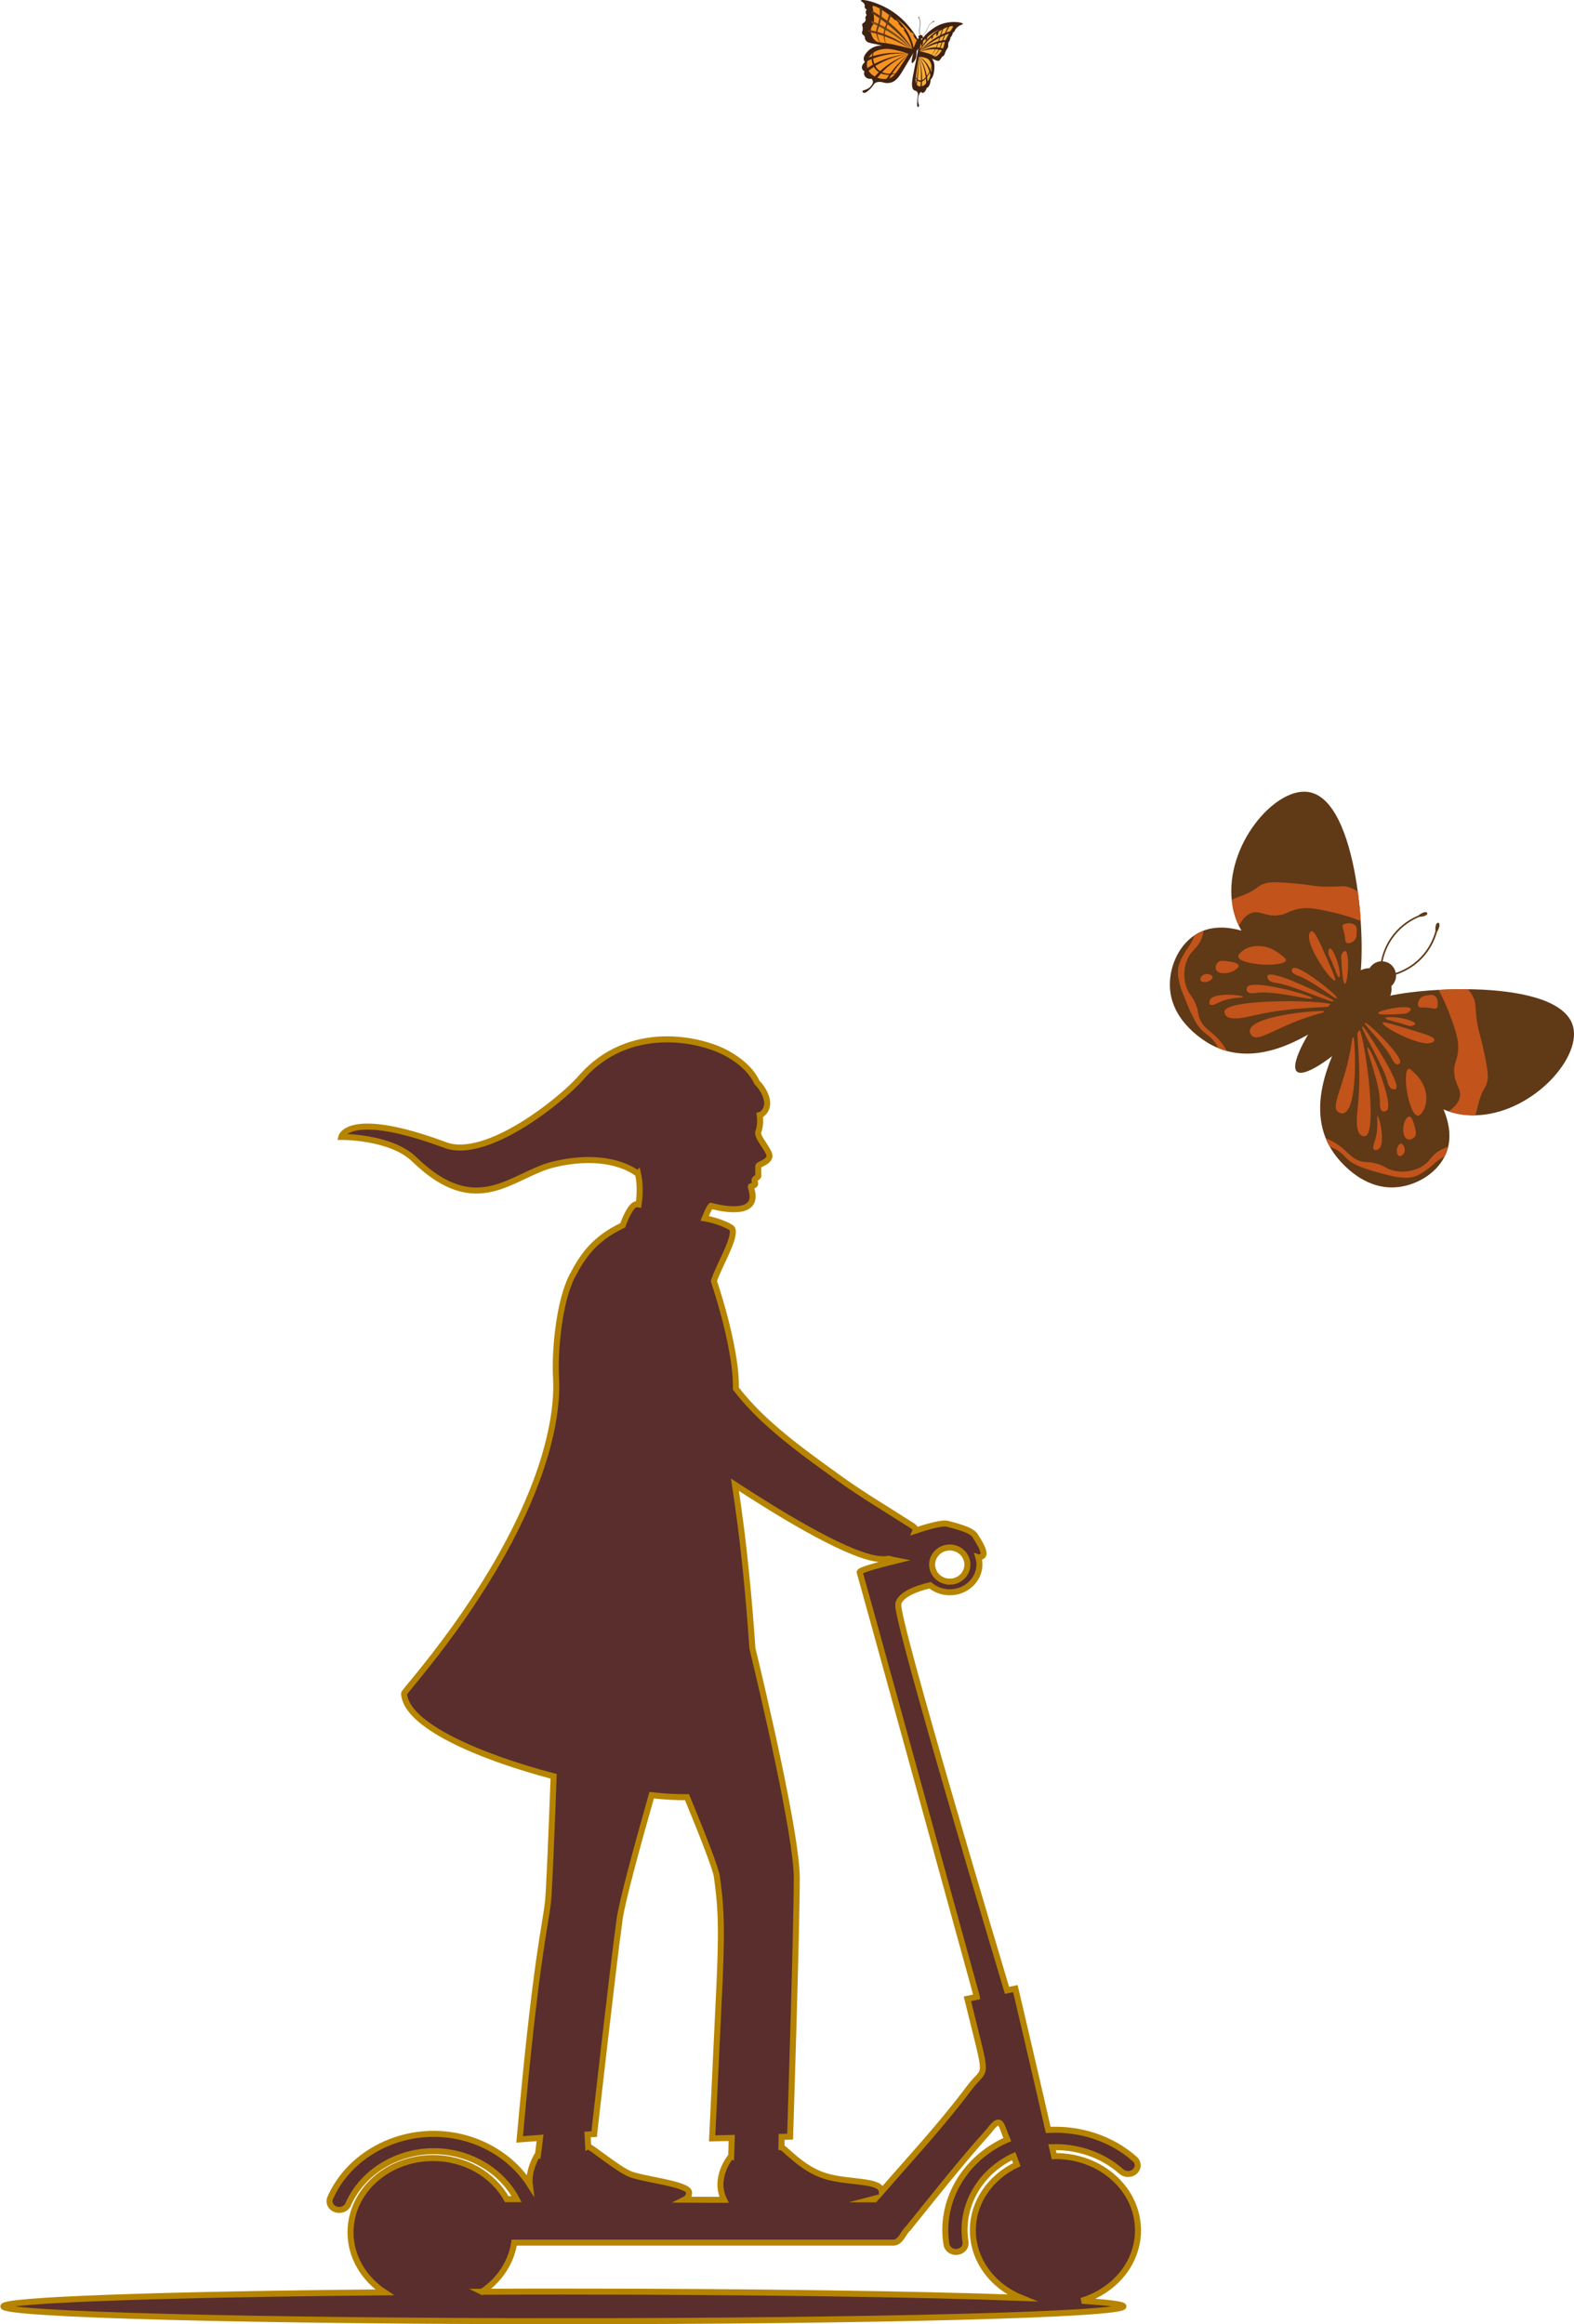 <?xml version="1.0" encoding="UTF-8"?>
<svg id="White_frame" data-name="White frame" xmlns="http://www.w3.org/2000/svg" width="261.47" height="386.08" viewBox="0 0 261.47 386.08">
  <defs>
    <style>
      .cls-1 {
        fill: #faaf3a;
      }

      .cls-2 {
        fill: #f69220;
      }

      .cls-3 {
        fill: #c1531b;
      }

      .cls-4 {
        fill: #402211;
      }

      .cls-5 {
        fill: #603916;
      }

      .cls-6 {
        fill: #754d24;
      }

      .cls-7 {
        fill: #592e2c;
        stroke: #b68400;
        stroke-miterlimit: 10;
      }
    </style>
  </defs>
  <g>
    <path class="cls-4" d="m152.77,7.1c.28-.49.79-1.22,1.66-1.93.5-.41,1.26-1.01,2.46-1.32,1.57-.41,3.06-.09,3.08.1.02.12-.61.18-1.1.74-.08.09-.14.17-.18.23-.05.11-.09.24-.18.35-.08.09-.16.12-.22.13-.01.08-.04.23-.12.41-.1.23-.23.36-.28.41,0,.07-.02.18-.06.31-.07.23-.19.39-.23.44-.03.09-.07.22-.09.37-.02.21.02.25,0,.39-.03.23-.17.31-.38.72-.22.44-.17.6-.34.78-.15.17-.23.09-.37.31-.07.1-.1.19-.2.32,0,0-.08.1-.16.17-.21.18-.48.04-.78-.09-.12-.05-.28-.12-.49-.19.08.07.18.2.27.41.24.57.16,1.29.13,1.49-.04.35-.11.91-.4,1.34-.08.11-.15.19-.2.23,0,.5-.17,1-.39,1.23-.05.05-.13.12-.25.14-.1.37-.31.69-.52.8-.27.14-.41-.12-.42-.14-.08.06-.23.19-.33.43-.06.14-.09.27-.12.44-.01.08-.05.28-.06.51,0,.61.24.79.15,1.01-.04.09-.12.15-.17.14-.18-.02-.13-.72-.11-1.01.05-.68.17-.92.11-1.23-.05-.28-.22-.39-.35-.45-.14-.02-.34-.08-.48-.32-.33-.57-.08-1.73.26-3.41.19-.93.48-2.4.84-4.3Z"/>
    <path class="cls-4" d="m152.77,7.1c-.33-.67-.86-1.6-1.68-2.59-.48-.57-1.47-1.75-3.13-2.79-2.23-1.39-4.77-1.96-4.97-1.63-.05.09.67.37.66.82,0,.12-.06.25.02.4.07.13.2.22.3.27-.05.07-.13.21-.15.4-.02.26.1.45.15.52-.05.05-.13.15-.18.28-.08.23,0,.43.03.51-.02.09-.07.22-.18.35-.15.18-.26.17-.36.29-.16.2.04.37.04.83,0,.5-.22.58-.09.85.12.24.34.24.42.52.03.13,0,.22.08.4,0,0,.05.13.15.26.23.3.85.4,1.54.53.26.05.64.13,1.1.24-.21,0-.53.01-.89.1-.97.25-1.48.85-1.63,1.02-.24.3-.64.77-.49,1.31.04.14.1.25.16.33-.46.38-.61.88-.4,1.23.04.07.14.19.34.3-.16.35-.06.75.24,1.01.38.31.88.23.93.22.09.1.25.32.23.58-.01.16-.09.27-.18.43-.04.07-.16.25-.36.43-.54.47-1.19.41-1.21.65,0,.1.09.2.2.24.35.12.9-.45,1.13-.68.54-.55.53-.82.92-1.01.36-.17.77-.13,1.06-.07.28.1.71.2,1.19.12,1.16-.18,1.75-1.24,2.65-2.77.5-.85,1.3-2.18,2.38-3.89Z"/>
    <path class="cls-2" d="m150.93,8.94c-.5.82-.96,1.52-1.33,2.07-.99,1.49-1.29,1.8-1.81,1.98-.91.32-1.83,0-2-.07-.22-.08-1.11-.41-1.55-1.25-.64-1.22.25-2.38.31-2.44.68-.84,1.75-1.01,2.14-1.07.85-.13,1.55.03,2.58.27.7.16,1.27.36,1.66.51Z"/>
    <path class="cls-4" d="m143.8,10.26c.63-.32,1.42-.65,2.36-.91,1.93-.53,3.64-.52,4.78-.43-1.12-.16-2.78-.27-4.68.1-.9.18-1.67.42-2.31.67-.05.19-.1.38-.15.56Z"/>
    <path class="cls-4" d="m143.94,12.03c.55-.47,1.26-.99,2.16-1.48,1.85-1,3.67-1.43,4.91-1.62-1.25.13-3.05.44-4.93,1.28-.89.4-1.62.83-2.2,1.24.02.19.03.39.05.58Z"/>
    <path class="cls-4" d="m145.23,13.64c.38-.58.89-1.26,1.6-1.95,1.45-1.41,3.06-2.27,4.18-2.75-1.15.42-2.77,1.16-4.31,2.43-.73.6-1.28,1.2-1.71,1.73.08.18.15.37.23.55Z"/>
    <path class="cls-4" d="m150.92,9c-.7.57-1.47,1.29-2.23,2.18-.65.76-1.16,1.48-1.56,2.14.15-.04.3-.07.45-.11.42-.71.94-1.49,1.6-2.31.59-.73,1.18-1.36,1.73-1.9Z"/>
    <path class="cls-4" d="m149.17,12.08c-.15.04-1.92.54-3.11-.36-.52-.39-.72-.89-.83-1.16-.43-1.07-.09-2.02.05-2.35-.14.22-.74,1.2-.33,2.39.09.25.34,1,1.15,1.46.87.5,2.05.49,3.06.02Z"/>
    <path class="cls-2" d="m151.54,8.12c-.13-.59-.38-1.4-.89-2.31-.16-.28-.53-.91-1.21-1.68-1.7-1.92-4.16-3.38-4.48-3.11-.05.04-.03.12,0,.26,0,0,.25,1.1.23,2.1-.01.93-.56.89-.54,1.74,0,.16.05,1.04.75,1.62.55.46.84.18,3.13.68.11.03.01,0,2.45.58.04,0,.51.12.55.13Z"/>
    <path class="cls-5" d="m144.79,1.75c1.02.56,2.26,1.36,3.51,2.47,1.67,1.49,2.73,2.98,3.39,4.1-1.29-1.64-3.03-3.44-5.34-5.1-.5-.36-1-.7-1.5-1.01-.02-.15-.04-.3-.06-.45Z"/>
    <path class="cls-6" d="m144.7,3.44c.92.34,2.07.85,3.29,1.65,1.63,1.07,2.77,2.25,3.52,3.16-1.36-1.27-3.1-2.62-5.28-3.74-.47-.24-.94-.47-1.4-.66-.05-.13-.09-.27-.14-.4Z"/>
    <path class="cls-5" d="m144.1,4.94c.87.13,1.98.38,3.24.89,1.69.69,3.01,1.58,3.92,2.3-1.53-.94-3.4-1.86-5.55-2.49-.47-.14-.92-.25-1.36-.34-.08-.12-.16-.24-.25-.36Z"/>
    <path class="cls-5" d="m146.07,1.19c.11.55.1,1,.08,1.32-.04.51-.15.93-.28,1.43-.21.78-.26.68-.3,1.01-.02.15-.09.9.36,1.75.15.29.33.5.46.65-.66-1.09-.69-1.85-.57-2.36.05-.19.09-.25.29-.94.2-.7.3-1.06.36-1.48.04-.28.07-.7.03-1.22-.14-.05-.29-.11-.43-.16Z"/>
    <path class="cls-5" d="m147.76,2.26c-.06.19-.16.49-.28.87-.58,1.79-.7,2.07-.7,2.58,0,.9.34,1.6.38,1.6.05,0-.33-.82-.16-1.9.04-.23.08-.39.78-2.21.11-.28.2-.52.26-.69-.09-.08-.19-.16-.28-.24Z"/>
    <path class="cls-2" d="m149.37,3.86c-.22.02-.36.08-.45.14-.17.1-.26.21-.36.19-.07-.02-.1-.1-.11-.13-.18-.41.39-.75.39-.75.18.19.36.37.53.56Z"/>
    <path class="cls-2" d="m150.3,4.92c-.17.02-.29.07-.36.11-.14.08-.21.17-.28.15-.06-.02-.08-.08-.09-.1-.14-.32.31-.59.31-.59.14.15.28.29.42.44Z"/>
    <path class="cls-2" d="m151.76,7.9c.2-.3.41-.6.61-.89-.24-.46-.54-.97-.94-1.5-.89-1.18-1.91-2.01-2.71-2.57.73.61,1.76,1.66,2.46,3.17.3.66.48,1.27.58,1.79Z"/>
    <path class="cls-2" d="m152.59,6.97c-.22.02-.36.08-.45.14-.17.1-.26.21-.36.19-.07-.02-.1-.1-.11-.13-.18-.41.39-.75.39-.75.18.19.36.37.53.56Z"/>
    <path class="cls-2" d="m151.89,5.79c-.17.02-.29.07-.36.11-.14.08-.21.17-.28.15-.06-.02-.08-.08-.09-.1-.14-.32.31-.59.31-.59.14.15.28.29.42.44Z"/>
    <path class="cls-1" d="m152.64,9.45c-.14.84-.26,1.56-.34,2.14-.23,1.55-.25,1.9-.14,2.22.19.54.64.55.72.55.11,0,.54,0,1.03-.58.7-.83.84-2.07.84-2.14.09-.91-.22-1.38-.33-1.55-.24-.37-.55-.45-1-.56-.31-.08-.58-.09-.78-.08Z"/>
    <path class="cls-4" d="m154.61,12.73c-.1-.46-.24-.98-.47-1.48-.47-1.03-1.07-1.54-1.5-1.81.45.2,1.07.62,1.59,1.51.25.42.42.86.54,1.27-.06.17-.11.35-.17.52Z"/>
    <path class="cls-4" d="m153.87,14.17c0-.56-.05-1.21-.18-1.9-.26-1.4-.73-2.31-1.08-2.85.39.49.89,1.3,1.22,2.58.16.61.24,1.19.29,1.7-.08.16-.16.31-.24.47Z"/>
    <path class="cls-4" d="m152.8,15.12c.1-.61.18-1.33.2-2.13.04-1.63-.19-2.83-.39-3.58.24.71.51,1.82.56,3.35.02.72-.02,1.39-.07,1.97-.1.13-.2.26-.29.39Z"/>
    <path class="cls-4" d="m152.62,9.5c.02.69.01,1.53-.07,2.5-.07.83-.17,1.6-.29,2.27-.04-.08-.08-.15-.12-.23.13-.72.25-1.54.34-2.43.08-.79.12-1.5.13-2.12Z"/>
    <path class="cls-4" d="m152.03,12.62c.03.08.46,1.04,1.22.65.33-.17.6-.52.74-.72.57-.77.81-1.66.9-1.99-.04.22-.21,1.24-.81,2.11-.13.18-.51.73-.97.88-.5.16-.91-.21-1.07-.92Z"/>
    <path class="cls-1" d="m152.76,8.47c.31-.47.77-1.1,1.36-1.72.18-.19.6-.62,1.19-1.07,1.47-1.12,3.01-1.58,3-1.23,0,.06-.04.11-.12.23,0,0-.58.88-1.02,1.76-.41.82-.2.97-.59,1.7-.08.14-.49.89-.99,1.17-.4.22-.38-.13-1.43-.45-.05-.02,0,0-1.14-.31-.02,0-.24-.06-.25-.07Z"/>
    <path class="cls-4" d="m158.04,5.14c-.62.15-1.42.44-2.37,1-1.27.75-2.32,1.7-3.05,2.46,1.2-1,2.63-2,4.21-2.7.34-.15.67-.28.99-.39.08-.13.15-.25.23-.38Z"/>
    <path class="cls-4" d="m157.31,6.65c-.48-.01-1.13.06-1.92.35-1.06.4-2.01,1.05-2.68,1.59,1.06-.66,2.29-1.26,3.57-1.52.28-.06.55-.09.8-.12.08-.1.15-.21.23-.31Z"/>
    <path class="cls-4" d="m156.85,8.16c-.37-.18-.88-.33-1.56-.3-.91.04-1.79.38-2.44.71.97-.31,2.06-.5,3.11-.33.23.04.44.09.64.15.08-.08.17-.16.25-.23Z"/>
    <path class="cls-4" d="m157.83,4.22c-.29.45-.49.84-.62,1.13-.22.46-.36.86-.54,1.35-.27.75-.21.68-.34.98-.06.14-.37.82-.92,1.41-.18.2-.34.33-.46.42.73-.73,1.08-1.39,1.26-1.88.07-.18.08-.24.32-.92.24-.68.37-1.03.53-1.41.11-.26.29-.64.54-1.08.08,0,.15,0,.23,0Z"/>
    <path class="cls-4" d="m156.75,4.6c-.06.19-.17.49-.29.85-.6,1.76-.68,2.05-.91,2.5-.4.79-.84,1.29-.85,1.27-.01-.02.49-.61.91-1.61.09-.21.14-.37.72-2.2.09-.29.16-.52.22-.69.07-.04.14-.08.21-.12Z"/>
    <path class="cls-4" d="m155.45,5.46c.07.09.09.19.1.27.02.14,0,.27.04.28.03,0,.08-.05.1-.08.25-.3.2-.79.2-.79-.15.1-.29.21-.44.31Z"/>
    <path class="cls-4" d="m154.64,6.08c.05.07.07.15.08.21.01.11,0,.22.04.23.03,0,.06-.04.08-.06.2-.24.16-.62.16-.62-.12.08-.23.16-.35.25Z"/>
    <path class="cls-1" d="m152.78,8.21c.06-.33.12-.66.18-.99.29-.33.63-.67,1.01-1,.85-.74,1.59-1.13,2.13-1.34-.54.3-1.38.86-2.31,1.96-.4.47-.74.95-1.01,1.37Z"/>
    <path class="cls-4" d="m152.9,7.11c.07.09.09.19.1.27.02.14,0,.27.04.28.03,0,.08-.05.1-.08.25-.3.2-.79.2-.79-.15.1-.29.21-.44.31Z"/>
    <path class="cls-4" d="m153.68,6.31c.05.07.07.15.08.21.01.11,0,.22.04.23.03,0,.06-.04.08-.06.2-.24.16-.62.16-.62-.12.08-.23.16-.35.25Z"/>
    <g>
      <g>
        <path class="cls-4" d="m151.51,10.48c.12.04.35-.28.46-.46.3-.49.27-.94.28-1.35.04-1.19.46-1.89.38-1.92-.1-.03-.55.86-.84,1.81-.23.74-.47,1.85-.27,1.91Z"/>
        <path class="cls-4" d="m151.98,8.57c.22.07.59-.4.84-1.05.25-.65.27-1.23.06-1.3-.22-.07-.59.4-.84,1.05-.25.65-.27,1.23-.06,1.3Z"/>
      </g>
      <g>
        <g>
          <path class="cls-4" d="m152.87,5.97l.05-.02c-.18-.44-.22-.84-.15-1.2,0-.03.01-.05.02-.09.02-.1.06-.24.08-.43.03-.24.06-.44.02-.69-.03-.22-.11-.43-.23-.63l-.05.03c.12.19.19.4.22.61.04.25.01.45-.02.68-.03.2-.06.33-.08.43,0,.03-.01.06-.02.09-.08.36-.03.78.15,1.23Z"/>
          <path class="cls-4" d="m152.59,2.95c.04.07.1.12.13.1.03-.02.02-.09-.02-.16-.04-.07-.1-.12-.13-.1-.03.02-.02.09.02.16Z"/>
        </g>
        <g>
          <path class="cls-4" d="m153.11,6.03l-.03-.04c.41-.29.69-.6.83-.94.01-.02.02-.05.03-.08.04-.1.09-.23.18-.41.11-.22.21-.4.39-.6.16-.17.34-.31.56-.42l.02.05c-.21.11-.39.24-.55.4-.18.19-.27.37-.38.58-.09.18-.14.31-.18.4-.01.03-.02.06-.03.08-.15.35-.43.67-.85.96Z"/>
          <path class="cls-4" d="m155.13,3.63c-.08.04-.16.05-.17.02-.02-.03.04-.09.12-.13.08-.04.16-.05.17-.02.02.03-.04.09-.12.13Z"/>
        </g>
        <path class="cls-4" d="m152.55,6.14c0,.15.28.23.32.24.03,0,.32.08.41-.05.1-.13-.01-.44-.24-.5-.23-.06-.5.15-.49.31Z"/>
      </g>
    </g>
  </g>
  <g>
    <path class="cls-5" d="m226.13,168.07c.48-1.26,1.87-1.81,2.4-2.02,5.32-2.11,30.87-3.86,32.82,4.6,1.24,5.4-7.21,14.58-16.56,14.62-6.73.03-10.7-4.7-16.22-11.29-1.81-2.15-3.08-4.25-2.43-5.92Z"/>
    <path class="cls-3" d="m238.96,164.42c.91,1.66,1.52,3.15,1.95,4.31.99,2.73,1.52,4.23,1.25,6.2-.2,1.44-.63,1.67-.6,3.03.05,2.1,1.12,2.78.97,4.1-.08.68-.48,1.56-1.89,2.54,1.27.44,2.64.67,4.14.67.08,0,.17,0,.25,0,.3-.6.38-1.35.71-2.45.62-2.1,1.07-1.93,1.35-3.3.12-.54.18-1.23-.5-4.48-.71-3.39-.89-3.22-1.2-5.18-.44-2.76-.08-3.23-.77-4.45-.1-.18-.35-.63-.78-1.09-1.65-.02-3.31.02-4.88.11Z"/>
    <path class="cls-3" d="m238.66,167.45c-.24.22-.58.03-1.41-.06-1.06-.12-1.35.09-1.56-.16-.28-.33-.11-1.06.28-1.46.3-.31.68-.37,1.16-.44.52-.08.87-.13,1.19.08.51.34.52,1.07.52,1.3,0,.3,0,.58-.18.75Z"/>
    <path class="cls-3" d="m228.94,168.27c-.03-.29,1.77-.69,2.77-.85.88-.14,2.52-.25,2.64.16.06.19-.21.45-.36.57-.27.21-.58.23-.7.24-1.83.12-4.31.27-4.36-.11Z"/>
    <path class="cls-3" d="m235.08,170.07c.03-.35-1.31-.72-1.49-.77-1.55-.43-3.42-.46-3.47-.17-.05.3,1.85.53,3.57,1.17.14.05.62.23,1.08.04.09-.04.31-.13.32-.26Z"/>
    <path class="cls-3" d="m238.29,172.77c.03-.48-1.36-.93-2.58-1.31-3.96-1.22-5.93-1.83-6.03-1.6-.28.64,6.44,4.21,8.23,3.31.1-.05.37-.19.38-.39Z"/>
    <path class="cls-5" d="m225.97,168.94c1.23-.13,2.29.84,2.86,1.41,5.62,5.61,14.73,14.72,11.13,21.79-1.51,2.96-4.87,4.81-7.97,5.07-5.9.5-9.83-4.84-10.37-5.6-4.98-6.99-.67-15.7,1.21-19.51,1.07-2.17,2.09-3.06,3.14-3.17Z"/>
    <path class="cls-3" d="m236.95,182.39c-.03-2.39-1.66-3.88-2.31-4.48-.36-.33-.52-.4-.65-.37-.61.17-.53,2.51-.19,4.23.04.2.73,3.56,1.73,3.56.4,0,.72-.53.94-.91.1-.17.48-.85.47-2.03Z"/>
    <path class="cls-3" d="m235.05,188.79c.27-.38.16-.83-.02-1.55-.17-.66-.45-1.77-.92-1.79-.44-.02-.87.91-.97,1.65-.09.65-.04,1.89.69,2.14.42.14.97-.07,1.23-.45Z"/>
    <path class="cls-3" d="m233.23,191.56c.35-.61-.08-1.56-.47-1.6-.28-.03-.56.42-.66.74-.16.5-.03,1.21.34,1.32.28.08.63-.18.79-.46Z"/>
    <path class="cls-3" d="m220.23,189.09c.18.46.4.92.66,1.38.86.29,1.45.68,1.87,1.03.68.56.9,1.02,1.84,1.63.6.39,1.1.58,2.09.94,1.02.38,1.79.58,3.09.92,1.28.33,1.94.5,2.7.57.9.09,1.42.13,2.11-.02,1.02-.22,1.72-.73,2.62-1.38.86-.63.89-.8,1.58-1.32.31-.23.7-.49,1.2-.75.26-.52.45-1.05.58-1.59-.47.13-.95.33-1.44.62-1.42.85-1.48,1.67-2.7,2.49-1.37.92-3.39,1.26-5.09.79-1.21-.33-1.43-.86-3.11-1.22-1.21-.26-1.38-.05-2.24-.31-1.41-.43-1.94-1.3-3.06-2.22-.6-.49-1.47-1.09-2.7-1.59Z"/>
    <path class="cls-3" d="m226.7,169.88c.33-.3,6.53,5.73,5.86,6.7-.04.06-.2.22-.39.23-.48.03-.89-.82-1.01-1.06-1.12-2.22-4.71-5.65-4.46-5.87Z"/>
    <path class="cls-3" d="m231.87,180.88c.85-.69-3.02-6.75-3.52-7.52-1.05-1.64-1.9-2.98-2.08-2.89-.39.2,3.61,6.72,4.19,9.11.06.24.24,1.1.83,1.31.03.01.4.14.58,0Z"/>
    <path class="cls-3" d="m226.21,188.64c.2.1.45.12.61.07,2.2-.65-.33-18.13-1.22-18.07-.53.04.73,6.21-.06,13.36-.12,1.09-.5,4.08.66,4.64Z"/>
    <path class="cls-3" d="m222.22,184.65c.22.2.6.35.95.27,2.57-.58,1.96-12.99,1.58-13.01-.1,0-.07.8-.51,3-1.18,5.84-3.13,8.74-2.02,9.74Z"/>
    <path class="cls-3" d="m227.17,173.96c.47-.16,4.53,9.66,3.17,10.54-.08.05-.4.21-.66.1-.5-.22-.46-1.31-.46-1.61.04-2.96-2.42-8.9-2.05-9.03Z"/>
    <path class="cls-3" d="m228.81,185.34c.33-.02,1.45,4.84.15,5.57-.18.1-.54.2-.72.04-.29-.24,0-1,.13-1.4.77-2.33.24-4.2.45-4.21Z"/>
    <g>
      <path class="cls-5" d="m223.99,166.17c1.19-.63,1.57-2.08,1.71-2.63,1.44-5.54.07-31.11-8.56-32.01-5.51-.58-13.6,8.93-12.5,18.22.79,6.69,5.97,10.05,13.18,14.73,2.36,1.53,4.59,2.54,6.17,1.69Z"/>
      <path class="cls-3" d="m226.04,152.99c-1.76-.7-3.31-1.13-4.52-1.41-2.83-.65-4.38-1-6.3-.49-1.41.37-1.58.83-2.93.96-2.1.2-2.9-.77-4.19-.46-.66.16-1.49.66-2.29,2.19-.59-1.21-.99-2.53-1.16-4.03-.01-.08-.02-.17-.02-.25.56-.37,1.29-.54,2.35-1,2.01-.87,1.78-1.29,3.11-1.74.52-.18,1.19-.33,4.51-.05,3.45.29,3.3.49,5.29.56,2.79.1,3.22-.31,4.51.22.19.07.66.27,1.17.64.22,1.64.38,3.29.49,4.86Z"/>
      <path class="cls-3" d="m223.08,153.66c-.19.27.04.58.23,1.39.25,1.04.07,1.35.35,1.53.37.24,1.07-.02,1.41-.46.27-.34.28-.72.3-1.2.02-.52.03-.88-.22-1.17-.4-.47-1.13-.39-1.35-.36-.3.03-.57.06-.72.27Z"/>
      <path class="cls-3" d="m223.44,163.41c.29,0,.47-1.84.51-2.85.03-.89-.06-2.53-.48-2.6-.19-.03-.43.26-.52.42-.18.3-.16.6-.15.72.11,1.83.26,4.32.64,4.31Z"/>
      <path class="cls-3" d="m220.91,157.53c.34-.07.87,1.21.95,1.38.62,1.49.88,3.34.59,3.43-.29.09-.75-1.77-1.59-3.4-.07-.13-.3-.59-.17-1.06.03-.1.09-.32.22-.35Z"/>
      <path class="cls-3" d="m217.84,154.67c.47-.09,1.09,1.23,1.62,2.4,1.7,3.78,2.54,5.67,2.33,5.79-.6.35-4.97-5.88-4.28-7.76.04-.1.14-.39.34-.43Z"/>
    </g>
    <g>
      <path class="cls-5" d="m223.14,166.44c-.02-1.24-1.11-2.17-1.75-2.67-6.26-4.89-16.4-12.83-22.99-8.39-2.76,1.86-4.18,5.42-4.06,8.53.23,5.92,6,9.16,6.82,9.61,7.55,4.09,15.66-1.25,19.21-3.58,2.02-1.33,2.78-2.45,2.77-3.5Z"/>
      <path class="cls-3" d="m208.46,157.17c2.37-.26,4.05,1.17,4.73,1.74.37.32.46.46.44.6-.09.63-2.42.83-4.17.7-.2-.02-3.62-.29-3.74-1.29-.05-.4.44-.78.79-1.05.16-.12.78-.58,1.95-.71Z"/>
      <path class="cls-3" d="m202.33,159.84c.35-.31.8-.26,1.54-.17.67.09,1.81.23,1.89.7.07.43-.8.97-1.52,1.17-.63.17-1.87.27-2.21-.42-.19-.4-.05-.97.29-1.28Z"/>
      <path class="cls-3" d="m199.8,161.99c.56-.42,1.56-.11,1.64.27.06.27-.35.6-.66.74-.48.22-1.2.18-1.35-.17-.12-.26.11-.65.36-.84Z"/>
      <path class="cls-3" d="m203.84,174.59c-.48-.12-.97-.29-1.45-.48-.4-.81-.85-1.36-1.25-1.73-.64-.6-1.12-.77-1.84-1.63-.47-.55-.71-1.02-1.19-1.96-.5-.97-.79-1.7-1.29-2.95-.49-1.23-.74-1.86-.9-2.61-.2-.88-.3-1.39-.24-2.09.1-1.04.51-1.8,1.05-2.76.52-.93.69-.99,1.11-1.73.19-.33.4-.76.6-1.28.49-.33.99-.58,1.51-.77-.08.48-.21.99-.44,1.51-.67,1.51-1.48,1.67-2.15,2.98-.75,1.48-.83,3.52-.17,5.15.47,1.16,1.03,1.32,1.58,2.94.4,1.17.21,1.36.58,2.18.6,1.34,1.53,1.77,2.57,2.76.56.53,1.26,1.32,1.9,2.48Z"/>
      <path class="cls-3" d="m222.12,165.83c.25-.37-6.49-5.79-7.37-5-.06.05-.19.22-.18.42.03.48.92.78,1.18.88,2.34.85,6.18,3.99,6.37,3.71Z"/>
      <path class="cls-3" d="m210.57,162.04c.58-.92,7.06,2.18,7.9,2.58,1.76.84,3.19,1.52,3.12,1.71-.15.41-7.11-2.76-9.55-3.05-.25-.03-1.12-.11-1.4-.66-.02-.03-.19-.38-.06-.58Z"/>
      <path class="cls-3" d="m203.56,168.6c-.12-.19-.18-.44-.15-.6.38-2.26,18.03-1.88,18.08-1,.03.53-6.25.03-13.25,1.69-1.07.25-3.99.99-4.68-.09Z"/>
      <path class="cls-3" d="m208,172.08c-.23-.2-.42-.55-.38-.91.26-2.63,12.65-3.53,12.72-3.15.02.1-.79.16-2.91.87-5.65,1.88-8.29,4.17-9.42,3.19Z"/>
      <path class="cls-3" d="m218.01,165.85c.1-.49-10.14-3.32-10.85-1.86-.04.09-.16.42-.01.67.28.47,1.36.3,1.65.26,2.93-.4,9.13,1.32,9.21.93Z"/>
      <path class="cls-3" d="m206.51,165.61c-.02-.34-4.98-.85-5.54.53-.08.19-.13.56.04.72.28.26.99-.12,1.37-.3,2.22-1.04,4.14-.75,4.13-.96Z"/>
    </g>
    <path class="cls-5" d="m231.12,163.8c.07-.06.14-.12.2-.19.43-.49.63-1.11.59-1.72,1.2-.4,2.78-1.15,4.2-2.59,1.52-1.55,2.26-3.25,2.61-4.53.15-.18.32-.6.38-.88.08-.38-.01-.57-.18-.6-.16-.04-.33.1-.42.47-.06.26-.08.65-.04.89-.34,1.26-1.05,2.93-2.55,4.46-1.37,1.39-2.88,2.12-4.05,2.51-.09-.5-.34-.98-.75-1.35s-.92-.55-1.43-.58c.24-1.2.79-2.8,2-4.32,1.33-1.67,2.91-2.58,4.11-3.08.24.01.64-.06.88-.15.36-.13.47-.31.42-.47-.06-.16-.26-.23-.62-.1-.27.1-.66.31-.82.49-1.23.51-2.83,1.45-4.18,3.14-1.26,1.58-1.81,3.24-2.06,4.48-.61.04-1.2.3-1.63.79-.1.11-.18.23-.25.35-2.29-.01-3.79,2.43-4.18,3.08-.25.41-.5.93-.71,1.48-.67.46-1.38,1.09-2.12,1.94-2.73,3.09-6.43,9.48-5.08,10.68s7.25-3.25,9.98-6.34c.79-.9,1.36-1.73,1.74-2.49.39-.2.74-.42,1.03-.62.52-.36,3.33-2.33,2.94-4.75Z"/>
  </g>
  <path class="cls-7" d="m179.63,382.19c5.46-1.62,9.41-6.25,9.41-11.71,0-6.81-6.13-12.34-13.7-12.34-.08,0-.15,0-.23.01-.11-.49-.22-.99-.34-1.49,4.16-.13,8.37,1.26,11.49,4.04.63.56,1.64.56,2.27-.01.62-.57.62-1.48-.01-2.04-3.89-3.47-9.19-5.15-14.39-4.85-2.56-11.17-5.46-23.48-5.46-23.48l-1.39.29c-1.14-3.81-18.38-61.29-18.06-64.08,0,0-.2-1.91,5.29-3.21.87.73,2.02,1.17,3.27,1.17,2.71,0,4.92-2.08,4.92-4.63,0-.41-.07-.79-.18-1.17.17.06.37-.03.7-.25.66-.45-.79-2.65-1.25-3.37-.46-.71-1.73-1.22-4.59-1.96-.85-.22-3.26.46-5.31,1.14.03-.07.11-.4-.51-.8-4.22-2.72-8.28-5.09-12.3-8-3.92-2.83-7.87-5.65-11.43-8.85-2.07-1.86-3.95-3.82-5.59-5.95,0-.28.01-.55,0-.83-.01-.66-.05-1.34-.13-2.07-.02-.24-.05-.48-.08-.73-.61-4.84-2.08-10.09-3.44-14.22.76-2.47,3.67-7.12,3.06-8.67-.15-.4-2.66-1.46-4.59-1.75.37-.92.75-1.77,1.04-2.08,0,0,0,0,.01,0,.39.09,8.28,2.34,6.71-2.78l-.1-.41h0c-.03-.15.8-.1.72-.56-.06-.38-.21-.46,0-.74.06-.08.67-.31.52-.65h0s0-1.48,0-1.48c0,0,0,0,0,0h0c.1-.28,1.7-.62,1.86-1.58.15-.89-2.19-3.24-1.86-4.08.28-.72.39-1.68.24-2.81.15-.04.27-.07.31-.1,1.92-1.46.42-3.94-.4-4.91-.13-.15-.25-.28-.36-.39-.64-1.42-1.96-3.05-4.59-4.61-4.54-2.71-16.67-5.35-24.65,3.82-3.21,3.69-15.68,13.74-22.53,11.19-16.17-6.01-17.28-1.36-17.28-1.36,0,0,8.18-.09,12.12,3.73,10.53,10.21,16.27,2.46,23.24.82,9.52-2.24,13.84,1.55,13.84,1.55h0s.01.03.02.04c0,0,.04-.04.06-.06.32,1.43.39,3.09.1,5.14-.15-.02-.29-.04-.38-.03-.97.08-2.01,2.81-2.24,3.49-4.8,2.27-6.69,5.16-8.39,8.4-2.16,4.11-2.96,12.32-2.7,16.96.25,4.64-.81,10.56-3.33,17.29-6.98,18.6-21.94,34.73-21.92,35.12.27,5.23,12.33,10.46,24.85,13.76-.37,9.98-.75,19.18-.95,20.94-.46,4.13-1.98,9.16-4.7,39.37l3.39-.25-.35,2.84s-.06-.02-.09-.03c0,0-1.58,2.53-1.27,4.95-3.22-5.04-9.18-8.35-15.73-8.43-.08,0-.15,0-.23,0-7.51,0-14.4,4.26-17.19,10.67-.32.74.08,1.58.91,1.87.82.29,1.75-.07,2.08-.82,2.34-5.36,8.12-8.91,14.4-8.84,5.83.07,11.1,3.25,13.58,7.97-.55,0-1.1,0-1.64,0-2.25-4.05-6.88-6.83-12.25-6.83-7.57,0-13.7,5.52-13.7,12.34,0,4.1,2.23,7.72,5.65,9.97-36.81.33-63.32,1.25-63.32,2.33,0,1.36,41.65,2.46,93.03,2.46s93.03-1.1,93.03-2.46c0-.33-2.46-.64-6.92-.93Zm-17.36-50.5l-1.57.33c3.54,14.43,3.2,10.95.35,14.75-4.73,6.31-9.47,11.36-14.57,17.24-.14-1.96-5.42-1.36-9.34-2.54-3.98-1.19-6.81-4.76-7.33-4.78l.03-1.74,1.41-.03s1.11-34.56,1.11-42.95c0-7.11-5.64-31.01-7.37-38.17-.56-8.16-1.24-14.76-1.9-20.02-.35-2.74-.69-5.1-1-7.15,6.46,4.21,17.75,11.26,23.34,12.25,1.03.18,1.72.15,2.19.04.31.09.76.2,1.28.3-2.93.72-6.21,1.61-6.09,1.95.21.57,18.05,65.39,19.46,70.51Zm-16.85,33.54s-.05.06-.08.09c-.08,0-.17,0-.25,0,.12-.03.23-.06.33-.09Zm12.35-102.51c-.17,0-.33-.01-.49-.04-1.38-.22-2.44-1.39-2.44-2.8,0-.84.38-1.59.98-2.11.52-.45,1.2-.72,1.95-.72,1.61,0,2.93,1.27,2.93,2.84s-1.31,2.84-2.93,2.84Zm-59.07,91.75s3.24-28.74,4.25-35.8c.41-2.84,2.7-11.33,5.3-20.47,2.2.24,4.19.35,5.88.33,2.7,6.55,4.79,11.91,4.95,13.16.49,3.73.95,6.6.47,17.23-.49,10.63-1.25,26.28-1.25,26.28l3.26-.07-.1,3.1s-.04-.01-.06-.02c0,0-2.95,3.49-1.12,7.2-2.19,0-4.39,0-6.59-.02.5-.25.78-.61.78-1.18,0-1.46-7.65-2.18-9.83-3.09-2.14-.9-6.63-4.69-6.93-4.55l-.11-2.01,1.1-.08Zm-18.63,26.22c2.86-1.93,4.84-4.83,5.35-8.17,21.01,0,42.03,0,63.04,0,1.22-.09,1.57-1.65,2.38-2.34,4.42-5.47,8.76-11,13.49-16.26,1.7-2.23,1.89-1.47,2.64.6.12.29.24.59.36.88-.28.12-.56.25-.84.39-6.65,3.32-10.37,10.16-9.26,17.04.12.72.8,1.24,1.58,1.24.08,0,.15,0,.23-.02.88-.11,1.48-.85,1.35-1.64-.92-5.7,2.15-11.36,7.64-14.1.12-.06.24-.12.36-.17.18.47.35.95.52,1.42-4.34,2.07-7.3,6.17-7.3,10.91,0,5,3.31,9.3,8.06,11.23-16.83-.63-44.67-1.05-76.17-1.05-4.57,0-9.06,0-13.45.03Z"/>
</svg>